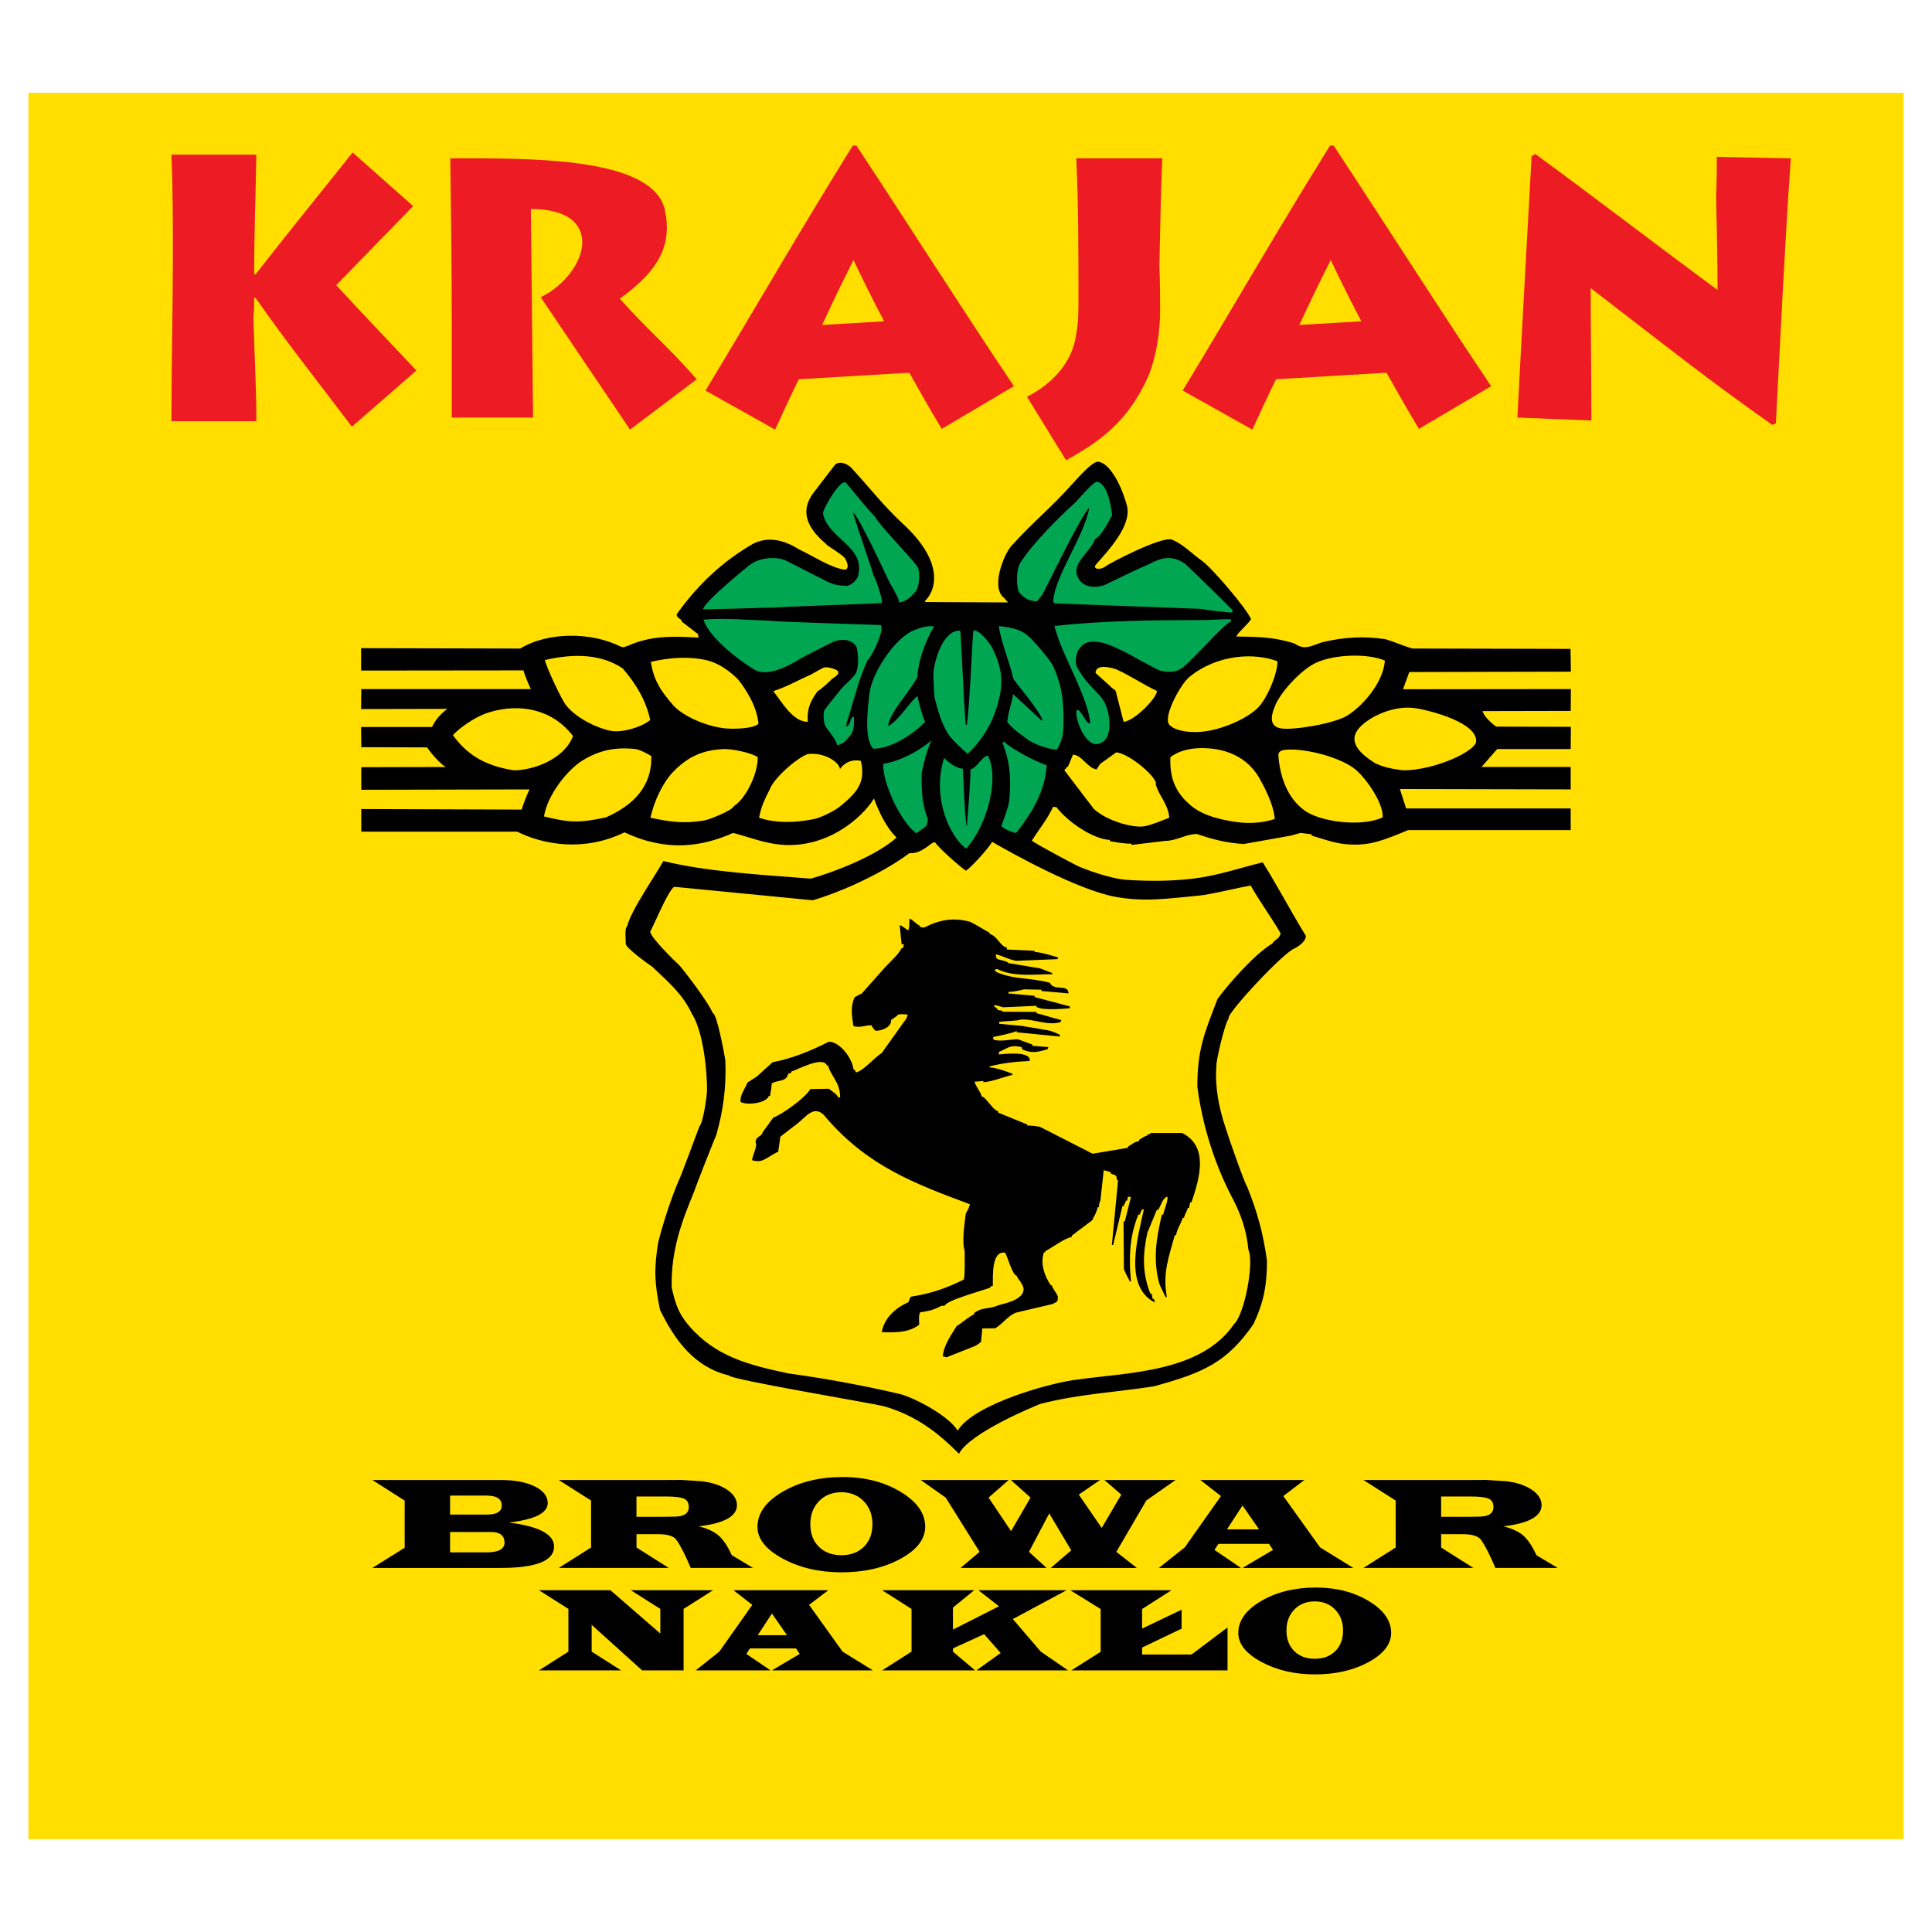 <?xml version="1.0" encoding="utf-8"?>
<!-- Generator: Adobe Illustrator 13.0.0, SVG Export Plug-In . SVG Version: 6.00 Build 14948)  -->
<!DOCTYPE svg PUBLIC "-//W3C//DTD SVG 1.0//EN" "http://www.w3.org/TR/2001/REC-SVG-20010904/DTD/svg10.dtd">
<svg version="1.0" id="Layer_1" xmlns="http://www.w3.org/2000/svg" xmlns:xlink="http://www.w3.org/1999/xlink" x="0px" y="0px"
	 width="192.756px" height="192.756px" viewBox="0 0 192.756 192.756" enable-background="new 0 0 192.756 192.756"
	 xml:space="preserve">
<g>
	<polygon fill-rule="evenodd" clip-rule="evenodd" fill="#FFFFFF" points="0,0 192.756,0 192.756,192.756 0,192.756 0,0 	"/>
	<polygon fill-rule="evenodd" clip-rule="evenodd" fill="#FFDE00" points="2.835,9.261 189.921,9.261 189.921,183.494 
		2.835,183.494 2.835,9.261 	"/>
	<path fill-rule="evenodd" clip-rule="evenodd" d="M95.676,145.039c-1.974-1.975-4.178-3.799-7.516-4.746
		c-1.264-0.316-15.438-2.678-15.438-3.066c-3.385-0.814-5.343-3.406-6.87-6.537c-0.562-2.736-0.61-4.08-0.185-6.723
		c0.504-2.016,1.344-4.576,2.124-6.352c0.037,0,1.835-4.785,1.994-5.246c0.39-0.363,0.757-3.213,0.721-3.213
		c0.129-0.451-0.058-5.801-1.478-8.014c-0.897-1.924-2.254-3.082-3.952-4.691c-0.364-0.231-2.641-1.885-2.641-2.271
		c0-0.333-0.133-1.648,0.129-1.736c0.338-1.546,2.835-5.102,3.619-6.537c4.47,1.099,10.139,1.388,14.718,1.754
		c2.423-0.675,6.631-2.34,8.55-4.1c-1.016-0.96-1.81-2.659-2.253-3.896c-1.2,1.976-4.783,5.061-9.381,4.599
		c-1.588-0.147-3.102-0.757-4.672-1.164c-3.158,1.404-6.667,1.902-10.84-0.055c-4.21,2.05-8.329,1.126-10.71-0.074H36.046v-2.253
		l16.011,0.055c0.111-0.499,0.572-1.607,0.776-2.013l-16.787,0.037v-2.253l8.421-0.019c-0.646-0.406-1.459-1.385-1.865-1.958
		l-6.556-0.019l-0.019-2.013h7.073c0.351-0.72,0.85-1.311,1.533-1.81l-8.606,0.018l0.019-1.994h16.916
		c-0.333-0.684-0.628-1.478-0.739-1.865l-16.196,0.018v-2.234l15.882,0.037c2.751-1.681,7.128-1.662,10.028-0.185
		c0.443,0.129,0.295,0,0.683-0.074c2.309-1.052,4.543-0.979,7.073-0.831c-0.019-0.111-0.037-0.24-0.056-0.351l-1.606-1.237
		c0-0.314-0.517-0.295-0.517-0.739c2.179-3.065,4.69-5.337,7.59-7.018c1.458-0.757,3.028-0.461,4.635,0.554
		c1.385,0.646,3.047,1.773,4.487,2.013c0.277,0.018,0.554-0.24,0.129-1.053c-0.24-0.461-1.921-1.348-1.976-1.551
		c-2.161-1.81-2.382-3.454-1.274-4.986l2.179-2.844c0.499-0.554,1.496,0,1.754,0.388c1.754,1.902,3.158,3.73,5.042,5.466
		c4.488,4.137,3.066,6.944,2.179,7.719l0.092,0.092l8.2,0.037c0-0.074-0.296-0.314-0.296-0.388
		c-1.495-0.998-0.092-4.451,0.665-5.263c2.29-2.53,3.805-3.638,6.187-6.297c0.406-0.443,1.81-2.05,2.4-2.087
		c0.96-0.019,2.216,1.81,2.918,4.34c0.554,2.068-1.976,4.635-3.121,5.965c-0.276,0.48,0.591,0.48,0.997,0.129
		c0.277-0.24,5.633-3.066,6.648-2.659c1.127,0.48,1.994,1.422,2.991,2.124c0.902,0.625,4.36,4.632,4.876,5.798
		c-0.27,0.49-1.229,1.242-1.478,1.736c2.068,0.037,3.768,0.037,5.817,0.702c1.034,0.702,1.569,0.258,2.77-0.129
		c2.124-0.499,4.1-0.646,6.335-0.295c0.867,0.258,1.754,0.665,2.641,0.923l15.789,0.037l0.037,2.271l-16.122,0.037l-0.628,1.717
		l16.75-0.018l-0.019,2.179l-8.79,0.019c0.092,0.48,0.923,1.274,1.366,1.551l7.442,0.019l-0.019,2.216h-7.332l-1.569,1.791h8.901
		v2.234l-17.045-0.037l0.628,1.939h16.417v2.161h-16.232c-2.53,1.071-3.786,1.514-5.67,1.44c-1.459-0.037-2.566-0.499-3.933-0.886
		c0-0.037,0-0.093,0-0.129l-1.108-0.148l-0.997,0.277l-4.673,0.831c-1.68-0.092-3.121-0.461-4.672-0.997
		c-1.108,0-2.05,0.684-3.14,0.684l-3.397,0.406c0-0.037,0-0.092,0-0.129c-0.757,0.018-1.422-0.129-2.143-0.24
		c0-0.037,0-0.074,0-0.129c-1.735-0.074-4.303-1.883-5.337-3.269c-0.11-0.019-0.222-0.019-0.332-0.037
		c-0.591,1.255-1.349,2.142-2.124,3.379c0.572,0.443,4.414,2.455,4.58,2.53c0.684,0.312,3.235,1.278,4.931,1.385
		c2.207,0.14,4.41,0.132,6.593-0.129c2.36-0.282,4.618-1.051,6.925-1.625c1.516,2.413,2.664,4.653,4.303,7.332
		c0,0.569-0.646,0.979-1.071,1.237c-1.074,0.29-6.982,6.68-6.611,6.981c-0.456,0.59-1.339,4.633-1.236,4.727
		c-0.169,2.08,0.221,4.162,0.923,6.242c0.29,0.965,1.994,5.799,2.124,5.799c1.041,2.598,1.601,4.623,1.994,7.404
		c0,2.438-0.296,4.1-1.348,6.354c-2.647,3.789-4.87,4.816-9.936,6.205c-3.779,0.584-7.523,0.77-11.339,1.754
		C103.021,140.381,96.775,142.953,95.676,145.039L95.676,145.039z M95.547,142.73c-0.873-1.422-4.031-3.139-5.651-3.621
		c-3.767-0.885-7.498-1.568-11.265-2.086c-3.976-0.855-7.27-1.684-9.917-4.783c-1.044-1.223-1.325-2.166-1.699-3.768
		c-0.1-3.766,1.067-6.754,2.253-9.621c0.054-0.26,2.115-5.494,2.179-5.559c0.738-2.586,1.016-4.82,0.923-7.479
		c-0.097-0.639-0.853-4.729-1.256-4.729c-0.469-1.17-3.133-4.594-3.379-4.819c-0.479-0.437-2.863-2.77-2.863-3.324
		c0.415-0.74,1.817-4.172,2.403-4.465l13.811,1.345c1.976-0.554,6.426-2.309,9.658-4.709c1.311,0.111,2.197-1.201,2.548-1.071
		c0.369,0.573,2.604,2.548,3.084,2.826c0.443-0.259,2.253-2.216,2.604-2.881c2.29,1.33,8.56,4.771,12.196,5.469
		c3.022,0.581,5.442,0.174,8.508-0.107c1.017-0.093,3.932-0.798,5.095-1.004c0.845,1.52,1.955,2.994,2.992,4.783
		c-0.148,0.609-0.665,0.628-0.832,1.016c-1.644,0.948-4.278,3.894-5.466,5.521c-1.336,3.48-2.013,5.053-2.013,8.754
		c0.489,3.801,1.705,7.723,3.527,11.172c0.826,1.566,1.403,3.25,1.569,5.115c0.591,1.201-0.379,6.434-1.44,7.406
		c-3.287,4.801-10.526,4.82-15.586,5.521C105.048,137.896,97.205,140.031,95.547,142.73L95.547,142.73z M94.439,135.416
		c-0.111-0.035-0.24-0.072-0.37-0.092c0.056-1.053,0.85-2.18,1.385-3.027c0.591-0.352,1.145-0.906,1.736-1.164
		c0-0.057,0-0.092,0-0.129c0.812-0.629,1.57-0.369,2.4-0.777c0.792-0.199,2.635-0.604,2.53-1.697
		c-0.087-0.48-0.637-1.006-0.684-1.238c-0.479-0.166-0.85-1.809-1.163-2.309c-1.385-0.24-1.2,2.438-1.219,3.307
		c-0.135,0.027-0.259,0.02-0.259,0.184c-1,0.35-4.369,1.27-4.542,1.793c-0.111,0-0.24,0.018-0.351,0.018
		c-0.739,0.424-1.348,0.535-2.105,0.646c-0.166,0.352-0.092,0.83-0.092,1.236c-1.089,0.832-2.474,0.775-3.73,0.74
		c0.24-1.424,1.385-2.42,2.659-2.992c0.185-0.498,0.185-0.498,0.295-0.555c1.865-0.277,3.546-0.85,5.226-1.699
		c0.093-0.48,0.093-0.48,0.093-2.824c-0.296-0.961-0.019-2.734,0.11-3.768c0.314-0.555,0.314-0.555,0.406-0.924
		c-5.635-2.088-10.163-3.846-14.256-8.531c-1.256-1.719-2.105-0.074-3.213,0.684l-1.44,1.107l-0.222,1.551h-0.111
		c-1.202,0.623-1.425,1.094-2.493,0.795c0.037-0.426,0.572-1.496,0.369-1.719c-0.065-0.389,0.2-0.564,0.573-0.812
		c0.092-0.24,0.092-0.24,1.182-1.717c0.96-0.369,3.176-1.957,3.693-2.844l1.847-0.037c0.275,0.238,0.923,0.594,0.923,0.904
		c0.074-0.037,0.129-0.055,0.203-0.055c0-1.52-0.94-2.117-1.2-3.158c-0.037,0-0.074,0-0.111,0c-0.388-0.996-2.862,0.369-3.583,0.609
		c0,0.055,0,0.092,0,0.129c-0.092,0.02-0.203,0.037-0.295,0.074c-0.148,0.85-1.108,0.609-1.644,0.979
		c0,0.512-0.148,0.928-0.148,1.238c-0.037,0-0.092,0-0.129,0c-0.296,0.775-2.291,0.941-2.826,0.59
		c-0.074-0.682,0.443-1.291,0.683-1.92c0.295-0.203,0.609-0.387,0.923-0.592l1.588-1.439c1.939-0.369,3.804-1.127,5.614-2.051
		c1.108,0,2.327,1.645,2.456,2.752c0.166,0.074,0.148,0.074,0.24,0.314c0.735-0.131,1.836-1.471,2.585-1.939l2.475-3.471
		c0.037-0.131,0.074-0.26,0.11-0.371c-0.226,0-1.034-0.113-1.034,0.111l-0.628,0.443c0.055,0.721-0.923,1.072-1.533,1.072
		c-0.222-0.203-0.222-0.203-0.425-0.555c-0.665,0-1.071,0.277-1.792,0.092c-0.166-1.033-0.313-1.975,0.129-2.898
		c0.252-0.096,0.493-0.314,0.665-0.314l2.346-2.641c0.523-0.576,1.32-1.237,1.662-1.92c0.037,0,0.074,0,0.129,0l0.111-0.37
		c-0.074-0.019-0.166-0.037-0.24-0.056l-0.185-1.865c0.231,0,0.552,0.375,0.868,0.499c0.142-0.566,0.048-0.267,0.111-1.164
		c0.395,0.141,0.702,0.623,0.997,0.665v0.129c0.24,0.092,0.24,0.092,0.48,0.092c1.514-0.775,2.936-1.034,4.598-0.554
		c0.646,0.333,1.237,0.702,1.921,1.089c0,0.037,0,0.074,0,0.111c0.775,0.203,1.016,1.201,1.717,1.367c0,0.056,0,0.111,0,0.185
		l2.771,0.129c0,0.037,0,0.074,0,0.111c0.85,0.074,1.496,0.314,2.345,0.554l-0.055,0.167l-4.137,0.166
		c-0.806-0.146-1.413-0.53-2.031-0.646c0,0.336,0.097,0.458,0.239,0.499c0.235,0.086,0.997,0.197,0.997,0.37l3.195,0.536l1.2,0.461
		c0,0.037,0.019,0.074,0.037,0.11c-1.791,0.02-3.971,0.297-5.54-0.517c-0.174,0.027-0.415,0.166-0.129,0.166v0.111
		c1.754,0.812,3.527,0.574,5.41,1.109c0.333,0.85,1.847,0.074,1.847,1.053l-2.696-0.24v-0.129l-1.735-0.037
		c-0.443,0.109-1.108,0.258-1.533,0.258c-0.019,0.037-0.036,0.092-0.056,0.148l2.642,0.24v0.129l3.509,0.924
		c0,0.055,0,0.129,0,0.184c-1.034,0.092-1.865,0.148-2.826,0.037l-0.498-0.148c0-0.055,0-0.092,0-0.129l-3.324,0.148
		c-0.609-0.186-0.609-0.186-0.924-0.223c0.074,0.352,0.37,0.223,0.37,0.5c0.369,0.037,0.369,0.037,0.554,0.166l3.324,0.018
		c0,0.057,0,0.092,0,0.129c0.807,0.189,1.564,0.475,2.475,0.684c-0.037,0.074-0.056,0.129-0.074,0.203
		c-1.385,0.406-2.714-0.387-4.062-0.24c-0.185,0.131-1.644,0.131-2.068,0.223c0,0.055,0,0.109,0,0.184l2.379,0.223
		c0,0.037,1.989,0.307,1.989,0.361c0.591,0.037,1.135,0.229,1.671,0.506c0.019,0.057,0.019,0.111,0.036,0.186l-4.321-0.426
		c0-0.055,0-0.092,0-0.129c-0.507,0.223-1.592,0.451-2.326,0.592c-0.037,0.146-0.037,0.146,0.055,0.295
		c0.813,0.184,1.552-0.057,2.401-0.057l1.422,0.518v0.129l1.606,0.131l-0.073,0.203c-0.961,0.295-1.57,0.443-2.512,0.037
		c-0.037-0.074-0.056-0.168-0.074-0.24c-1.145-0.26-1.293,0.055-2.271,0.479v0.26c0.406-0.055,3.269-0.389,3.065,0.646
		c-1.366,0.055-2.678,0.203-3.988,0.535c0,0.037,0,0.074,0,0.111c0.563,0,1.619,0.375,2.271,0.627v0.111
		c-0.942,0.221-1.977,0.664-2.899,0.738c0-0.037,0-0.074,0-0.129l-0.887,0.074c0.166,0.572,0.591,0.941,0.72,1.477
		c0.388,0,1.053,1.311,1.644,1.479c0,0.055,0,0.092,0,0.129l2.899,1.182c0,0.037,0,0.074,0,0.111
		c0.24-0.037,1.293,0.092,1.349,0.166l5.171,2.641l3.526-0.592v-0.109c0.37-0.223,0.646-0.5,1.108-0.555c0-0.037,0-0.092,0-0.129
		c0.665-0.406,0.665-0.406,0.85-0.426c0-0.055,0-0.092,0-0.129h0.259c0-0.037,0-0.092,0-0.129h3.194
		c2.678,1.348,1.736,4.523,0.924,6.924c-0.037,0-0.093,0-0.13,0c-0.037,0.186-0.073,0.371-0.11,0.555h-0.129
		c-0.074,0.352-0.314,0.629-0.37,0.979h-0.129c-0.166,0.572-0.591,1.146-0.665,1.736c-0.056,0-0.092,0-0.129,0
		c-0.591,2.16-1.237,3.785-0.794,6.168c-0.056,0-0.093,0-0.13,0l-0.591-1.236c-0.701-2.457-0.332-4.58,0.222-6.98
		c0.037,0,0.074,0,0.129,0c0.093-0.426,0.518-1.422,0.425-1.793c-0.498,0.131-0.628,0.887-0.923,1.312c-0.037,0-0.093,0-0.13,0
		l-0.941,2.271c-0.479,2.178-0.518,3.988,0.277,6.057c0.037,0.018,0.092,0.037,0.147,0.055l0.093,0.5h0.129l0.111,0.369
		c-3.232-1.625-1.645-6.723-1.108-9.309l-0.222,0.057c-0.056,0.146-0.129,0.312-0.203,0.48h-0.13
		c-0.904,2.234-0.941,4.266-0.738,6.666c-0.037,0-0.073,0-0.129,0c-0.019-0.186-0.277-0.48-0.572-1.219l-0.037-4.766
		c0.037,0,0.092,0,0.129,0l0.609-2.438c-0.11-0.018-0.203-0.018-0.296-0.037c-0.036,0.131-0.055,0.26-0.073,0.389
		c-0.037,0-0.074,0-0.111,0l-0.258,0.555c-0.037,0-0.074,0-0.111,0l-0.923,3.877c-0.056,0-0.093,0-0.13,0l0.573-5.982l0.036-0.5
		h-0.129c0.093-0.756-0.609-0.406-0.609-0.793c-0.222-0.074-0.443-0.129-0.684-0.186l-0.332,3.029
		c-0.129,0.295-0.129,0.295-0.147,0.664h-0.13c-0.092,0.5-0.313,0.85-0.554,1.312l-2.031,1.531c0,0.037,0,0.094,0,0.131
		c-0.696,0.104-1.945,1.053-2.641,1.422v0.109c-0.037,0-0.093,0-0.13,0c-0.369,1.109,0.019,2.291,0.684,3.287h0.11
		c0.074,0.369,0.418,0.654,0.592,1.109c0,0.574-0.03,0.486-0.518,0.756l-3.693,0.869c-0.845,0.383-1.232,1.061-2.031,1.551
		c-0.443,0-0.868,0.018-1.293,0.018l-0.129,1.367c-0.147,0.055-0.185,0.186-0.609,0.389L94.439,135.416L94.439,135.416z
		 M114.181,82.435c-0.955,0.188-3.564-0.406-5.042-1.717l-2.955-3.878l0.406-0.443l0.462-1.108c0.902,0.041,1.411,1.308,2.346,1.478
		l0.369-0.554l1.588-1.145c1.29,0.053,4.224,2.595,3.952,3.176c0.314,1.164,1.256,1.976,1.349,3.343
		C115.787,81.918,115.02,82.269,114.181,82.435L114.181,82.435z M122.749,81.918c-1.718-0.295-3.047-0.794-3.915-1.533
		c-1.755-1.459-2.124-3.01-2.068-4.839c0.941-0.72,2.346-1.052,4.192-0.849c2.659,0.314,4.007,1.754,4.69,2.936
		c0.351,0.646,1.422,2.512,1.532,4.082C125.667,82.195,124.245,82.195,122.749,81.918L122.749,81.918z M54.273,81.456
		c0.37-2.253,2.419-4.709,3.86-5.595c1.662-1.016,3.269-1.348,5.281-1.126c0.425,0.055,1.33,0.535,1.57,0.702
		c0.074,3.065-1.828,4.912-4.524,6.112C57.856,82.121,56.785,82.084,54.273,81.456L54.273,81.456z M64.892,81.585
		c0.369-1.662,1.219-3.472,2.253-4.562c1.514-1.57,3.01-2.198,5.079-2.29c0.794-0.019,2.659,0.332,3.379,0.812
		c0,1.81-1.293,4.229-2.4,4.894c-0.167,0.443-2.512,1.367-2.955,1.422C68.29,82.195,66.868,82.01,64.892,81.585L64.892,81.585z
		 M75.732,81.585c0.222-1.164,0.554-1.81,1.071-2.844c0.388-1.071,2.623-3.084,3.786-3.509c1.625-0.203,3.158,0.794,3.213,1.496
		c0.591-0.812,1.422-0.979,2.087-0.812c0.443,2.013-0.185,2.973-1.939,4.432c-0.739,0.628-2.179,1.274-2.807,1.385
		C79.352,82.084,77.412,82.158,75.732,81.585L75.732,81.585z M130.062,80.792c-1.532-1.164-2.326-3.084-2.511-5.318
		c-0.056-0.518,0.239-0.628,0.867-0.684c1.884-0.111,5.282,0.739,6.814,1.976c1.164,0.979,2.825,3.453,2.715,4.783
		C135.916,82.527,131.669,82.047,130.062,80.792L130.062,80.792z M51.281,76.858c-3.028-0.462-4.746-1.662-6.094-3.509
		c0.535-0.609,2.086-1.81,3.638-2.29c3.195-0.96,6.372-0.221,8.347,2.382C56.249,75.824,53.091,76.858,51.281,76.858L51.281,76.858z
		 M139.979,76.858c-1.053-0.147-1.902-0.277-2.825-0.739c-3.158-1.976-2.013-3.324-0.609-4.284c0.683-0.48,2.752-1.551,4.912-1.145
		c1.385,0.258,5.909,1.403,5.817,3.287C147.236,74.937,143.155,76.858,139.979,76.858L139.979,76.858z M60.977,72.924
		c-1.237-0.222-3.435-1.2-4.506-2.567c-0.48-0.609-1.976-3.823-2.105-4.506c3.029-0.702,5.688-0.554,7.756,0.831
		c1.367,1.57,2.345,3.25,2.751,5.152C63.931,72.61,61.992,73.109,60.977,72.924L60.977,72.924z M127.772,72.666
		c-1.016-0.184-1.127-1.016-0.462-2.475c0.406-0.886,1.865-2.77,3.564-3.841c1.772-1.089,5.54-1.219,7.294-0.443
		c-0.185,2.438-2.53,4.783-3.841,5.54C132.924,72.241,128.898,72.887,127.772,72.666L127.772,72.666z M72.149,72.647
		c-1.921-0.259-4.1-1.274-4.986-2.29c-1.311-1.496-1.939-2.53-2.234-4.321c1.865-0.443,3.786-0.572,5.577-0.166
		c1.68,0.388,3.103,1.847,3.287,2.105c0.997,1.348,1.736,2.752,1.883,4.229C75.215,72.703,73.202,72.777,72.149,72.647
		L72.149,72.647z M119.425,73.035c-1.496,0.056-2.733-0.388-2.881-0.96c-0.259-1.052,1.293-3.841,2.087-4.506
		c2.788-2.308,6.556-2.475,8.827-1.588c0,1.274-1.09,3.859-2.05,4.728C123.949,72.02,121.271,72.999,119.425,73.035L119.425,73.035z
		 M77.154,68.954c1.385-0.443,2.456-1.089,3.693-1.625c0.443-0.222,0.849-0.499,1.292-0.702c0.295-0.129,0.832,0.019,1.071,0.111
		c0.923,0.333,0.148,0.757-0.222,1.016c0,0.037-1.219,1.182-1.403,1.182c-0.702,0.997-1.089,1.717-0.997,3.084
		C79.111,72.02,78.003,70.043,77.154,68.954L77.154,68.954z M112.105,72.02l-0.795-3.088c0-0.056-0.51-0.366-0.51-0.44l-1.496-1.348
		c0-0.941,1.552-0.554,2.05-0.369c1.303,0.566,2.672,1.499,4.062,2.161C115.54,69.464,113.29,71.895,112.105,72.02L112.105,72.02z"
		/>
	<path fill-rule="evenodd" clip-rule="evenodd" fill="#00A651" d="M119.979,60.754c-4.912-0.185-9.806-0.369-14.718-0.554
		c-0.056-0.037-0.129-0.092-0.185-0.129c0.092-2.512,3.028-6.408,3.601-9.381c-0.591,0.222-4.579,8.55-4.709,8.68
		c-0.11,0.111-0.388,0.443-0.462,0.609c-1.053,0.055-1.532-0.591-1.754-0.794c-0.314-0.24-0.48-2.253,0.073-3.083
		c1.293-1.976,3.676-4.34,5.411-5.928c0.388-0.351,1.847-2.161,2.216-2.105c1.016,0.166,1.404,2.308,1.496,3.342
		c-0.259,0.499-1.145,2.216-1.681,2.345c-0.554,1.459-2.4,2.419-1.735,3.823c0.591,1.274,2.234,1.107,3.157,0.554
		c0,0,3.38-1.644,3.749-1.754c1.422-0.72,2.364-1.09,3.805-0.129c1.184,1.099,4.147,4.032,4.746,4.636
		c-0.019,0.074-0.037,0.148-0.056,0.222C122.365,61.106,120.063,60.839,119.979,60.754L119.979,60.754z M102.583,73.811
		c-0.396-0.297-1.62-1.105-2.087-1.791c0.074-0.96,0.462-1.884,0.572-2.77c0.257,0.196,2.881,2.715,2.937,2.678
		c0-0.631-2.334-3.416-2.893-4.17c-0.31-1.491-1.362-4.033-1.447-5.303c1.016,0.148,1.881,0.216,2.771,0.868
		c0.594,0.436,2.383,2.566,2.641,3.14c0.952,2.116,1.084,3.852,1.016,6.168c-0.025,0.903-0.278,1.558-0.646,2.161
		C104.721,74.79,103.175,74.255,102.583,73.811L102.583,73.811z M99.924,82.379c0.313-0.96,0.664-1.736,0.757-2.456
		c0.203-1.847,0.166-3.767-0.683-5.873c0.073,0,0.147-0.019,0.222-0.037c0.129,0.313,2.917,1.958,4.21,2.327
		c-0.166,2.548-1.367,4.635-3.047,6.759C101.05,83.1,99.924,82.601,99.924,82.379L99.924,82.379z M96.544,75.213
		c-0.526-0.451-1.611-1.426-1.976-2.03c-0.697-1.154-0.998-2.327-1.33-3.582c-0.027-0.325-0.156-2.216-0.092-2.697
		c0.15-1.138,0.945-3.989,2.585-3.989c0.037,0.037,0.074,0.056,0.092,0.092c0.185,3.084,0.296,6.15,0.518,9.289
		c0.037,0,0.074,0.019,0.129,0.037c0.312-2.898,0.402-5.664,0.573-8.587c0.055-0.055,0.007-0.708,0.099-0.856
		c0.667,0,1.625,1.301,1.839,1.724c1.201,2.375,1.141,3.996,0.333,6.353C98.694,72.773,97.65,74.173,96.544,75.213L96.544,75.213z
		 M96.396,84.669c-1.588-1.126-3.472-5.078-2.198-9.049c0.628,0.628,1.33,1.053,1.865,1.071c0.037,0.591,0.24,5.817,0.406,5.762
		c0.092-1.662,0.351-3.915,0.351-5.688c0.702-0.185,1.071-1.237,1.735-1.385C99.721,77.541,98.557,82.269,96.396,84.669
		L96.396,84.669z M88.123,76.193c1.607-0.203,3.583-1.274,4.82-2.327c-0.461,0.942-0.757,2.161-0.997,3.269
		c0,1.625,0,3.01,0.628,4.58c-0.055,0.942-0.388,0.794-1.145,1.422C89.933,82.121,88.012,78.114,88.123,76.193L88.123,76.193z
		 M87.126,74.697c-0.96-0.942-0.535-4.163-0.369-5.577c0.229-1.956,2.516-5.487,4.432-6.242c0.593-0.233,1.33-0.499,2.032-0.37
		c-0.311,0.357-1.604,2.846-1.699,5.06c-0.673,1.347-2.78,3.501-2.917,4.875c1.151-0.596,2.266-2.625,2.955-2.991
		c-0.072,0.062,0.586,2.441,0.757,2.567C91.066,73.269,88.94,74.697,87.126,74.697L87.126,74.697z M83.543,74.365
		c-0.24-0.72-0.646-1.126-1.164-1.847c-0.203-0.277-0.277-1.403-0.129-1.662c0.406-0.591,1.606-2.013,1.606-2.05
		c0.258-0.295,1.237-1.219,1.422-1.477c0.443-0.573,0.351-1.995,0.24-2.475c0-0.684-1.145-1.496-2.715-0.665
		c-0.185,0.111-2.493,1.255-2.955,1.533c-1.09,0.683-3.232,1.847-4.543,1.108c-0.868-0.48-4.451-2.955-5.115-5.005
		c2.068-0.203,4.783,0.055,6.777,0.111c0.092,0.092,10.655,0.406,10.896,0.425c0.48,0.48-1.09,3.49-1.293,3.49
		c-0.979,2.068-1.385,4.155-2.124,6.353c0,0.092,0,0.185,0,0.277c0.48-0.111,0.295-0.96,0.757-0.96c0,0.295,0.037,1.219-0.185,1.551
		c-0.129,0.24-0.258,0.425-0.609,0.794C84.189,74.143,83.95,74.217,83.543,74.365L83.543,74.365z M70.136,60.792
		c0.148-0.794,4.524-4.321,4.599-4.377c1.071-0.868,2.825-0.886,3.638-0.499c0.406,0.185,3.915,1.995,4.155,2.105
		c0.794,0.369,1.089,0.388,1.939,0.424c0.425,0,1.071-0.609,1.145-0.997c0.757-2.955-2.973-3.638-3.509-6.224
		c0-0.48,1.865-3.712,2.345-3.01c1.681,2.031,1.902,2.327,2.881,3.38c0.461,0.868,3.546,4.007,4.192,4.93
		c0.295,0.406,0.259,2.05-0.203,2.53c-0.443,0.499-0.979,1.016-1.606,1.053c0-0.333-0.609-1.404-0.923-1.921
		c-0.111-0.185-3.306-7.146-3.675-6.999c0.443,1.515,1.976,5.891,2.031,6.205c0.166,0.166,0.96,2.438,0.831,2.77
		c-1.034,0.092-7.812,0.277-10.896,0.462C75.861,60.625,75.307,60.699,70.136,60.792L70.136,60.792z M108.4,73.682
		c-0.951-1.135-1.272-3.158-0.794-2.826c0.388,0.259,0.849,1.496,1.163,1.293c-0.147-2.205-2.374-6.19-3.103-8.218
		c-0.129-0.499-0.313-0.794-0.462-1.477c4.959-0.551,10.096-0.591,15.088-0.591c1.772-0.056,2.271-0.129,2.512-0.056
		c0.018,0.037,0.018,0.092,0.036,0.148c-0.795,0.514-1.811,1.632-2.493,2.345c-0.176,0.184-1.778,1.833-2.104,2.105
		c-0.638,0.611-1.377,0.763-2.456,0.517c-0.31-0.07-3.224-1.706-3.324-1.754c-1.104-0.535-3.649-1.999-4.746-0.499
		c-0.355,0.487-0.504,1.316-0.295,1.824c1.165,2.146,2.309,2.538,2.88,3.791c0.444,1.003,0.756,3.348-0.492,3.859
		C109.114,74.44,108.704,73.983,108.4,73.682L108.4,73.682z"/>
	<path fill-rule="evenodd" clip-rule="evenodd" d="M60.903,158.658l4.979,4.318v-2.455l-2.941-1.863h8.195l-2.935,1.863v6.133
		h-4.135l-5.037-4.545v2.676l2.941,1.869h-8.195l2.935-1.869v-4.264l-2.935-1.863H60.903L60.903,158.658z M113.948,162.484
		l3.938-1.883v1.893l-3.938,1.883v0.695h4.933l3.59-2.699v4.281h-15.586l2.929-1.852v-4.27l-3.033-1.875h10.097l-2.929,1.875
		V162.484L113.948,162.484z M82.637,158.658l-1.915,1.459l3.344,4.668l3.023,1.869H77.014l2.775-1.641l-0.363-0.551h-4.604
		l-0.357,0.551l2.413,1.641h-7.467l2.354-1.869l3.292-4.668l-1.875-1.459H82.637L82.637,158.658z M77.014,160.979l-1.413,2.166
		h2.918L77.014,160.979L77.014,160.979z M106.407,158.658l-5.359,2.877l2.795,3.25l2.717,1.869h-9.138l2.414-1.734l-1.646-1.879
		l-3.116,1.422v0.322l2.214,1.869H88.01l2.934-1.869v-4.264l-2.934-1.863h9.184l-2.12,1.734v2.197l4.597-2.33l-2.05-1.602H106.407
		L106.407,158.658z M131.291,158.389c2.022,0,3.778,0.449,5.269,1.348c1.489,0.898,2.234,1.955,2.234,3.17
		c0,1.129-0.751,2.102-2.252,2.92s-3.286,1.227-5.351,1.227c-2.027,0-3.808-0.416-5.343-1.244c-1.534-0.83-2.302-1.793-2.302-2.885
		c0-1.238,0.762-2.303,2.287-3.195C127.358,158.836,129.178,158.389,131.291,158.389L131.291,158.389z M131.174,159.771
		c-0.832,0-1.511,0.27-2.037,0.811c-0.524,0.541-0.787,1.24-0.787,2.096c0,0.852,0.259,1.533,0.774,2.047
		c0.514,0.514,1.197,0.77,2.05,0.77c0.854,0,1.538-0.256,2.051-0.768c0.515-0.51,0.771-1.193,0.771-2.049
		c0-0.852-0.264-1.549-0.79-2.092C132.678,160.043,132,159.771,131.174,159.771L131.174,159.771z"/>
	<path fill-rule="evenodd" clip-rule="evenodd" d="M37.153,147.66h12.798c1.394,0,2.524,0.211,3.392,0.637
		c0.867,0.424,1.301,0.979,1.301,1.664c0,0.994-1.29,1.641-3.87,1.943c3.005,0.379,4.507,1.18,4.507,2.395
		c0,1.424-1.787,2.135-5.361,2.135H37.153l3.22-2.01v-4.713L37.153,147.66L37.153,147.66z M44.905,151.111h3.669
		c0.991,0,1.486-0.303,1.486-0.906c0-0.66-0.505-0.99-1.517-0.99h-3.638V151.111L44.905,151.111z M44.905,154.879h3.619
		c1.209,0,1.813-0.324,1.813-0.971c0-0.707-0.453-1.061-1.356-1.061h-4.076V154.879L44.905,154.879z M55.75,147.66h10.632
		l1.608-0.008l2.057,0.137c1.032,0.127,1.869,0.412,2.513,0.852s0.964,0.947,0.964,1.525c0,1.113-1.271,1.82-3.813,2.115
		c0.862,0.215,1.524,0.521,1.985,0.922c0.459,0.4,0.898,1.055,1.313,1.959l2.128,1.271h-6.222c-0.532-1.271-1.009-2.207-1.433-2.803
		c-0.265-0.377-0.88-0.566-1.845-0.566h-2.134v1.332l3.22,2.037H55.75l3.221-2.037v-4.686L55.75,147.66L55.75,147.66z
		 M63.502,151.33h2.873l0.894-0.014c0.969,0,1.453-0.32,1.453-0.957c0-0.416-0.158-0.695-0.476-0.838
		c-0.318-0.145-0.937-0.217-1.858-0.217h-2.886V151.33L63.502,151.33z M84.072,147.363c2.22,0,4.147,0.494,5.783,1.48
		c1.634,0.984,2.452,2.143,2.452,3.477c0,1.238-0.825,2.307-2.472,3.205c-1.647,0.896-3.606,1.346-5.872,1.346
		c-2.225,0-4.178-0.455-5.863-1.365c-1.684-0.912-2.526-1.967-2.526-3.166c0-1.359,0.836-2.527,2.51-3.508
		C79.757,147.854,81.754,147.363,84.072,147.363L84.072,147.363z M83.944,148.881c-0.913,0-1.657,0.297-2.234,0.891
		c-0.576,0.594-0.864,1.359-0.864,2.299c0,0.934,0.283,1.684,0.849,2.246c0.564,0.564,1.315,0.846,2.25,0.846
		c0.938,0,1.688-0.281,2.251-0.842c0.564-0.562,0.846-1.312,0.846-2.25c0-0.936-0.29-1.701-0.867-2.297
		C85.595,149.178,84.851,148.881,83.944,148.881L83.944,148.881z M117.292,147.66l-2.924,2.043l-2.99,5.123l2.044,1.607h-8.587
		l2.044-1.754l-2.198-3.684l-2.02,3.83l1.756,1.607h-8.582l1.902-1.607l-3.386-5.41l-2.488-1.756h8.774l-2.006,1.756l2.243,3.348
		l1.942-3.348l-1.961-1.756h8.896l-2.121,1.459l2.289,3.322l1.953-3.322l-1.684-1.459H117.292L117.292,147.66z M130.137,147.66
		l-2.102,1.602l3.669,5.121l3.318,2.051h-11.057l3.045-1.799l-0.397-0.605h-5.052l-0.392,0.605l2.647,1.799h-8.195l2.584-2.051
		l3.611-5.121l-2.057-1.602H130.137L130.137,147.66z M123.966,150.205l-1.551,2.379h3.202L123.966,150.205L123.966,150.205z
		 M136.029,147.66h10.632l1.608-0.008l2.057,0.137c1.032,0.127,1.87,0.412,2.513,0.852c0.644,0.439,0.965,0.947,0.965,1.525
		c0,1.113-1.271,1.82-3.813,2.115c0.863,0.215,1.524,0.521,1.985,0.922c0.459,0.4,0.898,1.055,1.312,1.959l2.128,1.271h-6.222
		c-0.532-1.271-1.009-2.207-1.434-2.803c-0.265-0.377-0.881-0.566-1.845-0.566h-2.134v1.332l3.22,2.037h-10.973l3.221-2.037v-4.686
		L136.029,147.66L136.029,147.66z M143.782,151.33h2.873l0.894-0.014c0.969,0,1.453-0.32,1.453-0.957
		c0-0.416-0.158-0.695-0.476-0.838c-0.318-0.145-0.937-0.217-1.858-0.217h-2.886V151.33L143.782,151.33z"/>
	<path fill-rule="evenodd" clip-rule="evenodd" fill="#ED1C24" d="M25.359,29.728h0.146c3.055,4.401,6.401,8.584,9.603,12.844
		l6.438-5.606c-3.455-3.673-4.328-4.546-8.002-8.511l7.675-7.893l-6.038-5.347c-3.201,4-7.42,9.238-9.675,12.148h-0.146
		c0-4.037,0.146-7.929,0.218-11.93h-8.475c0.145,3.274,0.145,6.62,0.145,9.966c0,5.528-0.145,11.057-0.145,16.627h8.475
		c0-3.714-0.218-6.843-0.291-10.443C25.359,30.928,25.359,30.274,25.359,29.728L25.359,29.728z M62.859,42.863l6.656-5.024
		c-3.273-3.71-4.692-4.692-7.675-8.038c3.492-2.51,4.692-4.692,4.692-7.057c0-0.618-0.073-1.273-0.218-1.891
		c-1.237-4.874-11.894-5.056-19.568-5.056c-0.618,0-1.237,0-1.818,0C45,21.326,45.073,26.964,45.073,32.42c0,3.201,0,6.256,0,9.239
		h8.111l-0.218-20.805c3.71,0,5.128,1.491,5.128,3.346c0,1.892-1.709,4.255-4.146,5.456L62.859,42.863L62.859,42.863z
		 M70.388,38.967l6.947,3.896c0.8-1.714,1.564-3.423,2.364-5.024l11.021-0.654c1.055,1.854,2.11,3.746,3.237,5.605l7.202-4.26
		c-5.347-7.965-10.366-15.895-15.713-24.006h-0.363C79.7,23.181,75.298,30.856,70.388,38.967L70.388,38.967z M82.027,32.42
		c1.491-3.201,1.709-3.637,3.128-6.475c0.582,1.237,1.564,3.274,3.055,6.111L82.027,32.42L82.027,32.42z M107.379,15.798
		c0.219,4.619,0.219,9.311,0.219,14.003c0,1.272,0,2.4-0.219,3.492c-0.363,2.91-2.437,5.02-4.915,6.292l3.896,6.333
		c3.564-1.964,6.111-3.892,8.111-8.152c1.273-2.946,1.273-6.256,1.273-6.765c0-1.2,0-2.765-0.073-4.474
		c0.073-3.419,0.146-7.457,0.291-10.73H107.379L107.379,15.798z M118,38.967l6.947,3.896c0.8-1.714,1.563-3.423,2.364-5.024
		l11.021-0.654c1.055,1.854,2.109,3.746,3.237,5.605l7.202-4.26c-5.347-7.965-10.366-15.895-15.714-24.006h-0.363
		C127.312,23.181,122.91,30.856,118,38.967L118,38.967z M129.64,32.42c1.491-3.201,1.709-3.637,3.128-6.475
		c0.582,1.237,1.563,3.274,3.055,6.111L129.64,32.42L129.64,32.42z M152.809,15.58c-0.473,8.62-0.982,17.568-1.419,26.079
		l7.384,0.295c0-4.406-0.072-9.461-0.072-13.208c8.838,6.801,11.385,8.875,18.113,13.644l0.363-0.146
		c0.51-9.534,0.873-17.646,1.492-26.447l-7.384-0.146c0,1.273,0,2.546-0.073,3.928c0.073,3.128,0.146,6.292,0.146,9.348
		c-5.311-3.892-12.075-9.093-18.187-13.567L152.809,15.58L152.809,15.58z"/>
</g>
</svg>
